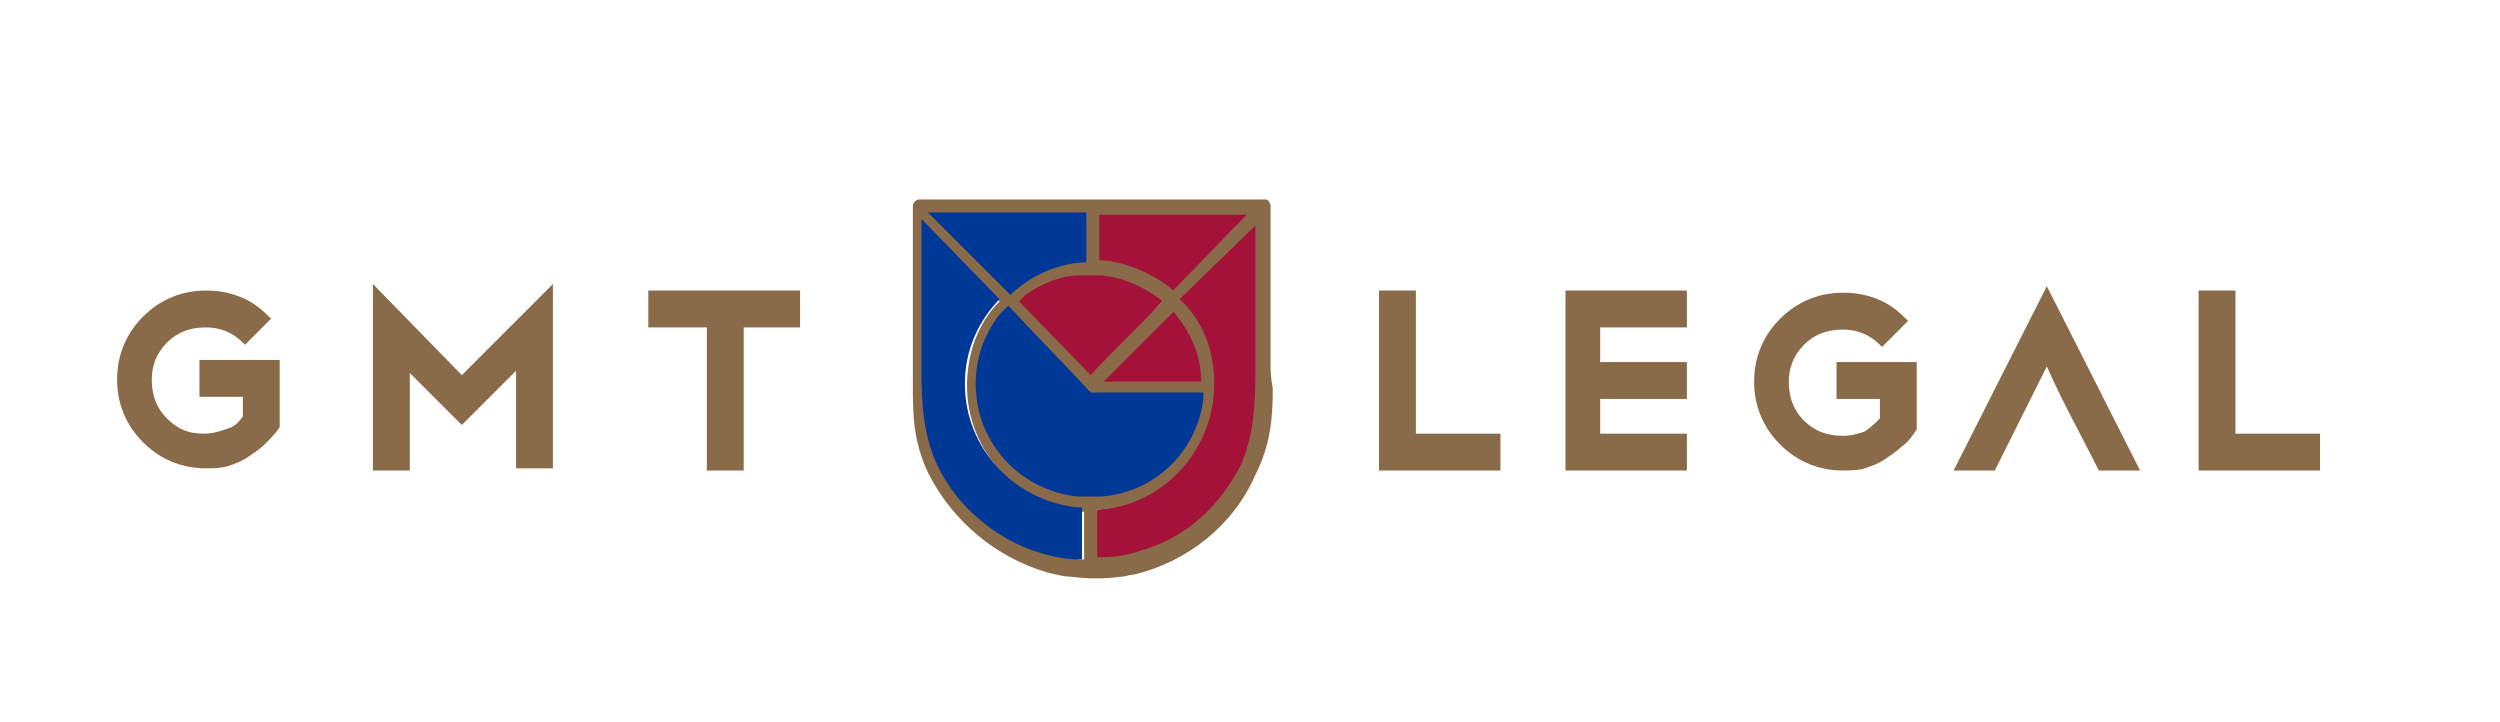 <?xml version="1.0" encoding="utf-8"?>
<!-- Generator: Adobe Illustrator 24.1.2, SVG Export Plug-In . SVG Version: 6.00 Build 0)  -->
<svg version="1.1" id="Слой_1" xmlns="http://www.w3.org/2000/svg" xmlns:xlink="http://www.w3.org/1999/xlink" x="0px" y="0px"
	 viewBox="0 0 115.3 33.3" style="enable-background:new 0 0 115.3 33.3;" xml:space="preserve">
<style type="text/css">
	.st0{fill-rule:evenodd;clip-rule:evenodd;fill:#896B49;}
	.st1{fill-rule:evenodd;clip-rule:evenodd;fill:#A41239;}
	.st2{fill-rule:evenodd;clip-rule:evenodd;fill:#003897;}
</style>
<path class="st0" d="M34.3,15.1v6.6h-1.7v-6.6h-2.7v-1.7h7v1.7H34.3z M18.9,17.2v4.5h-1.7v-8.6l4.1,4.2l4.2-4.2v8.5h-1.7v-4.5
	l-2.5,2.5L18.9,17.2z M11.2,19.2v-0.9h-2v-1.7h3.7v3.1l0,0c-0.2,0.3-0.4,0.5-0.7,0.8c-0.2,0.2-0.5,0.4-0.8,0.6
	c-0.3,0.2-0.6,0.3-0.9,0.4c-0.3,0.1-0.7,0.1-1,0.1c-1.1,0-2.1-0.4-2.9-1.2c-0.8-0.8-1.2-1.8-1.2-2.9c0-1.1,0.4-2.1,1.2-2.9
	c0.8-0.8,1.8-1.2,2.9-1.2c0.6,0,1.1,0.1,1.6,0.3c0.5,0.2,0.9,0.5,1.3,0.9l0.1,0.1l-1.2,1.2l-0.1-0.1c-0.5-0.5-1.1-0.7-1.7-0.7
	c-0.7,0-1.3,0.2-1.8,0.7c-0.5,0.5-0.7,1.1-0.7,1.7c0,0.7,0.2,1.3,0.7,1.8C8.2,19.8,8.7,20,9.4,20c0.4,0,0.7-0.1,1-0.2
	C10.8,19.7,11,19.5,11.2,19.2z"/>
<path class="st1" d="M50.7,17.7l3.5-3.5l0.1,0.1c0.1,0.1,0.1,0.1,0.2,0.2c0.7,0.9,1.1,1.9,1.2,3.1l0,0.1H50.7z M50.3,17.4l-3.5-3.5
	l0.1-0.1c0.1-0.1,0.2-0.2,0.3-0.3c0.7-0.5,1.6-0.9,2.5-1c0.4,0,0.7,0,1.1,0c1,0.1,1.9,0.5,2.7,1.1l0.2,0.2l-0.1,0.1
	C52.6,15.1,51.5,16.2,50.3,17.4L50.3,17.4z M50.5,9.8l7.2,0l-3.7,3.8L54,13.5c0,0-0.1-0.1-0.1-0.1c-0.9-0.7-2-1.2-3.1-1.3l-0.2,0
	V9.8z M58,10.2l0,7.1c0,1.5-0.1,3-0.8,4.4c-1,1.9-2.6,3.3-4.7,3.9c-0.6,0.2-1.2,0.3-1.8,0.3l-0.3,0l0-2.4l0.2,0
	c2.9-0.2,5.2-2.7,5.2-5.7c0-1.5-0.5-2.8-1.5-3.9l-0.1-0.1L58,10.2z"/>
<path class="st0" d="M50.3,17.3L47,13.9c0.1-0.1,0.2-0.2,0.3-0.3c0.7-0.5,1.6-0.9,2.5-0.9c0.4,0,0.6,0,1,0c1,0.1,1.9,0.5,2.7,1.1
	l0.1,0.1C52.6,15,51.4,16.1,50.3,17.3 M50.6,9.9l6.9,0l-3.4,3.5c0,0-0.1-0.1-0.1-0.1c-0.9-0.7-2-1.2-3.2-1.3l-0.1,0V9.9z M43,9.9
	l6.9,0V12l-0.1,0c-1.2,0.1-2.4,0.6-3.3,1.4L43,9.9z M45.1,23.7c-0.7-0.6-1.2-1.4-1.7-2.2c-0.7-1.3-0.7-2.8-0.7-4.3l0-6.6v-0.2
	l3.4,3.5c-1,1-1.5,2.4-1.5,3.9c0,3,2.3,5.5,5.3,5.8l0.1,0v2.2l-0.2,0C48,25.6,46.4,24.9,45.1,23.7z M57.9,10.4l0,6.8
	c0,1.5-0.1,3-0.7,4.3c-1,1.9-2.5,3.3-4.6,3.9c-0.6,0.2-1.2,0.3-1.8,0.3l-0.2,0l0-2.2l0.1,0c3-0.2,5.3-2.8,5.3-5.8
	c0-1.5-0.5-2.9-1.6-3.9L57.9,10.4z M50.9,17.6h4.5c0-1.1-0.4-2.1-1.1-3c-0.1-0.1-0.1-0.2-0.2-0.2L50.9,17.6z M50.3,18.2
	c-1.3-1.3-2.5-2.6-3.8-3.9c-0.1,0.1-0.2,0.2-0.3,0.3c-0.7,0.9-1.1,2-1.1,3.1c0,2.6,2,4.8,4.6,5.1c0.4,0,0.6,0,1,0
	c2.4-0.2,4.3-2.1,4.6-4.4c0-0.1,0-0.2,0-0.2L50.3,18.2z M58.6,16.8c0-2.4,0-4.8,0-7.1v0V9.5c0-0.1-0.1-0.3-0.2-0.3
	c-0.1,0-0.1,0-0.2,0l-15.8,0c-0.2,0-0.3,0.2-0.3,0.3v0.1v0.5l0,7.1v0v0.1v0v0.1l0,0v0.1v0v0.1v0c0,1.5,0,2.7,0.7,4.2
	c1.1,2.2,3.1,3.9,5.5,4.6c0.4,0.1,0.8,0.2,1.1,0.2c0.8,0.1,1.5,0.1,2.3,0c0.2,0,0.4-0.1,0.6-0.1c2.5-0.6,4.6-2.3,5.6-4.6
	c0.7-1.4,0.8-2.6,0.8-4C58.6,17.4,58.6,17.1,58.6,16.8z"/>
<path class="st2" d="M45,23.8c-0.7-0.6-1.3-1.4-1.7-2.2c-0.7-1.4-0.8-2.9-0.8-4.4v-6.6l0-0.5l3.6,3.7l-0.1,0.1
	c-1,1.1-1.5,2.4-1.5,3.8c0,3,2.3,5.4,5.2,5.7l0.2,0v2.4l-0.3,0C48,25.7,46.3,25,45,23.8 M42.8,9.8l7.3,0v2.3l-0.2,0
	c-1.2,0.1-2.3,0.6-3.2,1.4l-0.1,0.1L42.8,9.8z M50.3,18.1l5.2,0l0,0.1c0,0.1,0,0.2,0,0.2c-0.3,2.4-2.2,4.3-4.7,4.5
	c-0.4,0-0.7,0-1.1,0c-2.7-0.3-4.7-2.5-4.7-5.2c0-1.2,0.4-2.3,1.1-3.2c0.1-0.1,0.2-0.2,0.3-0.3l0.1-0.1l0.1,0.1
	C47.8,15.5,49.1,16.8,50.3,18.1z"/>
<path class="st0" d="M103,20h4v1.7h-5.6v-8.3h1.7V20z M94.4,16.9c-0.8,1.6-1.6,3.2-2.4,4.8h-1.9l4.3-8.5l4.3,8.5h-1.9
	C96,20.1,95.1,18.5,94.4,16.9z M86.7,19.3v-0.9h-2v-1.7h3.7v3.1c-0.2,0.3-0.4,0.6-0.7,0.8c-0.2,0.2-0.5,0.4-0.8,0.6
	c-0.3,0.2-0.6,0.3-0.9,0.4c-0.3,0.1-0.7,0.1-1,0.1c-1.1,0-2.1-0.4-2.9-1.2c-0.8-0.8-1.2-1.8-1.2-2.9c0-1.1,0.4-2.1,1.2-2.9
	c0.8-0.8,1.8-1.2,2.9-1.2c0.6,0,1.1,0.1,1.6,0.3c0.5,0.2,0.9,0.5,1.3,0.9l0.1,0.1L86.8,16l-0.1-0.1c-0.5-0.5-1.1-0.7-1.7-0.7
	c-0.7,0-1.3,0.2-1.8,0.7c-0.5,0.5-0.7,1.1-0.7,1.7c0,0.7,0.2,1.3,0.7,1.8c0.5,0.5,1.1,0.7,1.8,0.7c0.4,0,0.7-0.1,1-0.2
	C86.3,19.7,86.5,19.5,86.7,19.3z M73.8,15.1v1.6h4v1.7h-4V20h4v1.7h-5.6v-8.3h5.6v1.7H73.8z M65.2,20h4v1.7h-5.6v-8.3h1.7V20z"/>
</svg>
